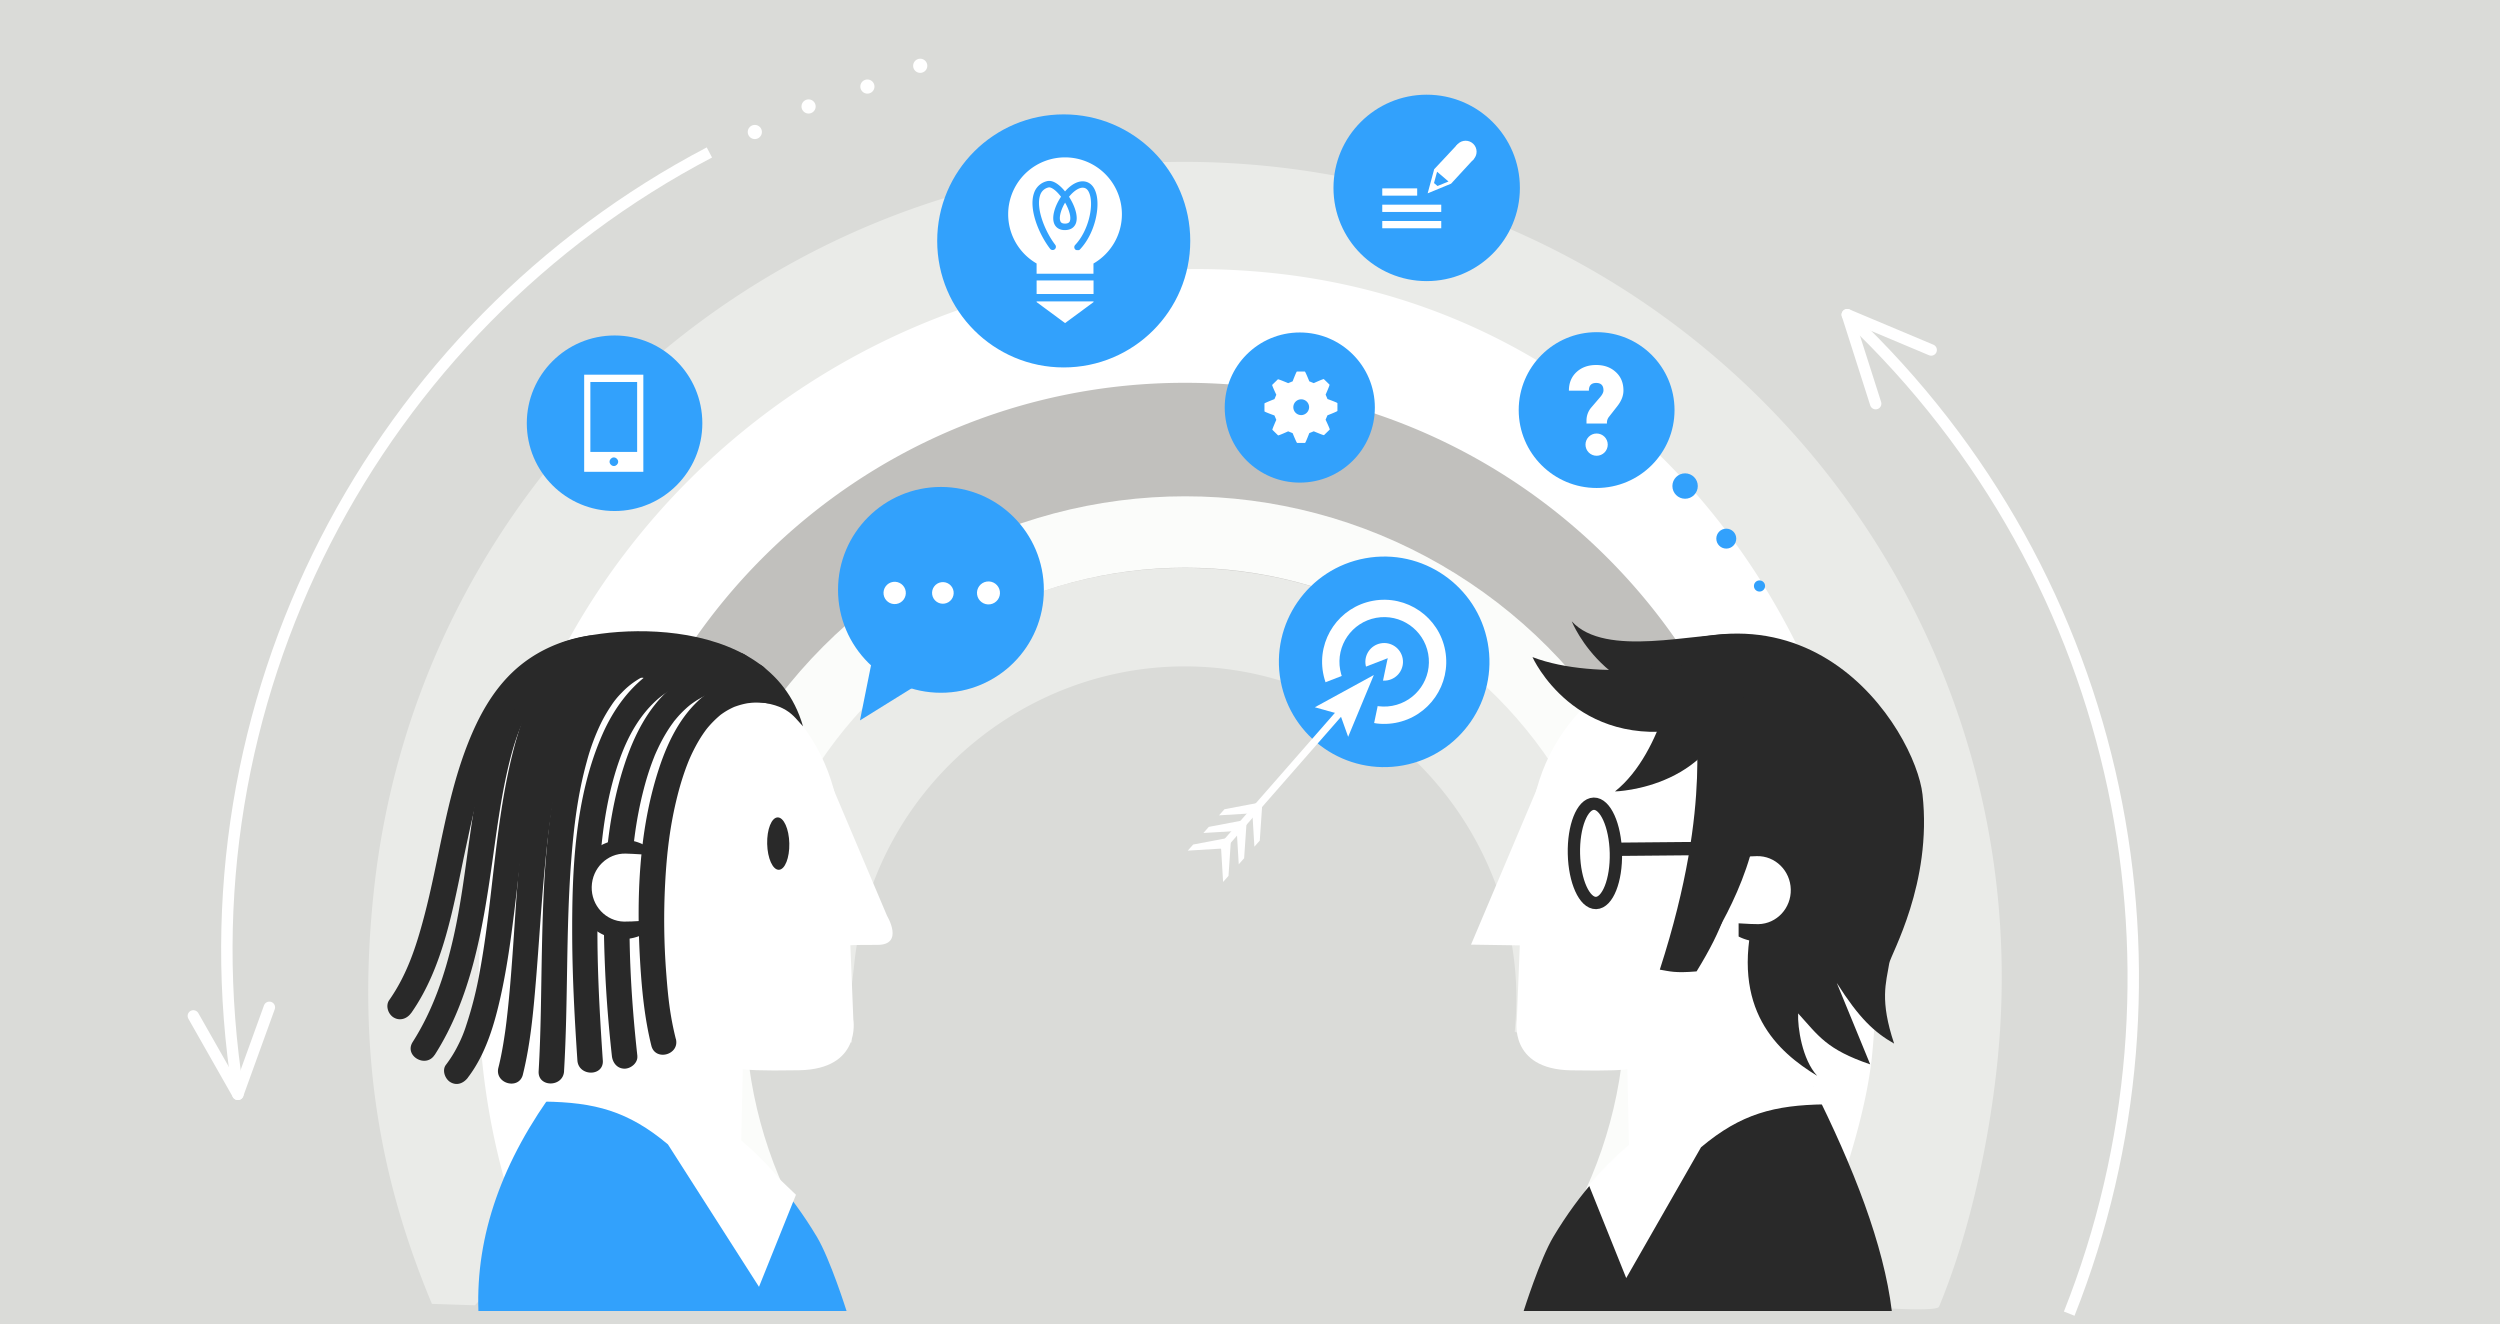 <svg xmlns="http://www.w3.org/2000/svg" xmlns:xlink="http://www.w3.org/1999/xlink" viewBox="0 0 1752 928"><rect x="0" y="0" width="1752" height="928" fill="#808080" stroke="none"/><defs><style>.cls-1,.cls-11,.cls-13,.cls-14,.cls-8,.cls-9{fill:none;}.cls-2{fill:#bfbeb6;}.cls-3{fill:#dadbd8;}.cls-4{fill:#eaebe8;}.cls-5{fill:#fff;}.cls-6{fill:#c1c0bd;}.cls-7{fill:#32a1fc;}.cls-8,.cls-9{stroke:#fff;stroke-width:8px;}.cls-11,.cls-13,.cls-14,.cls-8{stroke-miterlimit:10;}.cls-9{stroke-linecap:round;stroke-linejoin:round;}.cls-10{clip-path:url(#clip-path);}.cls-11{stroke:#fbfcfa;stroke-width:50px;}.cls-12{fill:#292929;}.cls-13,.cls-14{stroke:#292929;}.cls-13{stroke-width:8.63px;}.cls-14{stroke-width:9.34px;}</style><clipPath id="clip-path"><rect class="cls-1" x="262.9" y="155.49" width="1083.74" height="711.21"/></clipPath></defs><title>01_Auftragsklaerung2</title><g id="Ebene_1" data-name="Ebene 1"><path class="cls-2" d="M1143,718.53a163.4,163.4,0,0,0,1.13-17.19c4.11-172-132-314.67-304-318.74s-314.66,132-318.73,304c-.67,27.28,42.84-8.61,42.84-8.61-3.78-22.25,32.91-9.81,34.59-17.25C625.44,542.82,739.17,461,861.4,476.28c119.78,15,208.62,118.43,209,236.3Z"/><g id="Back-2" data-name="Back"><g id="ubten"><rect class="cls-3" x="-17.52" y="-15.44" width="1787.04" height="958.56"/></g></g><g id="Ebene_1-2" data-name="Ebene 1"><path class="cls-4" d="M830.73,342.59C642,342.59,489,495.6,489,684.36a342.22,342.22,0,0,0,11.61,88.71l35.07-33.63,61.57-9c-4.16-21.59-1-31.36,1.35-54.26,12.87-126.93,128-220.85,254.9-208s220.85,128,208,254.9l102.82,36.11a342.94,342.94,0,0,0,8.22-74.82C1172.49,495.6,1019.48,342.59,830.73,342.59Z"/><path class="cls-4" d="M888.42,116.4C574.11,84.54,293.48,313.52,261.62,627.84c-11.71,113.87,6.37,202.9,41.07,285.91l30.13,1L500,733.19,555.61,711c1.59-5.8,3.11-13.37,5.79-39.79a265.74,265.74,0,0,1,55.36-137.28,262.1,262.1,0,0,1,240.43-109.3c110.45,11.19,197.92,89.43,226.13,190.25a265,265,0,0,1,12.22,110.47l54.14-9.21,95.65,137.15,62.82,62.62s49,3.89,50.72-.17c21.58-51.88,35.39-116.65,41-172.56C1431.72,428.84,1202.74,148.25,888.42,116.4Z"/><path class="cls-5" d="M890.22,191.18C613.31,163.12,366.08,364.86,338,641.77a501.78,501.78,0,0,0,33,237.13L516.91,739l5.63,6.69c-5.67-29.17-1.27-42.4,1.84-73.36,17.41-171.64,173-298.58,344.63-281.18s298.58,173,281.19,344.61l120.9,49.52-6.19,117c7.79-27.72,39.95-98.92,46.89-161.19C1338.26,480.16,1167.14,219.25,890.22,191.18Z"/><path class="cls-6" d="M830.45,268.26C599.32,268.26,412,455.63,412,686.77c0,36.66,13.17,72.18,22.45,106.9l42.1-40.37,38.75.85c-5.67-29.19-1.3-42.4,1.83-73.35,17.4-171.65,173-298.59,344.61-281.2s298.59,173,281.2,344.61l96,34.16a419.93,419.93,0,0,0,10.06-91.6C1249,455.63,1061.6,268.26,830.45,268.26Z"/><circle class="cls-5" cx="528.98" cy="92.5" r="4.97"/><circle class="cls-5" cx="566.65" cy="74.61" r="4.97" transform="translate(456.51 635.44) rotate(-86.39)"/><circle class="cls-5" cx="605.28" cy="59.12" r="4.97" transform="matrix(0.13, -0.99, 0.99, 0.13, 470.66, 652.2)"/><circle class="cls-5" cx="644.9" cy="46.1" r="4.97" transform="translate(478.55 670.89) rotate(-79.18)"/><circle class="cls-7" cx="1209.78" cy="377.47" r="6.99"/><circle class="cls-7" cx="1180.91" cy="340.62" r="8.9"/><circle class="cls-7" cx="1233.06" cy="410.66" r="3.91"/><path class="cls-8" d="M166.89,765.31c-43.63-274.68,96.88-536.1,330.25-658.47"/><line class="cls-9" x1="166.7" y1="766.9" x2="188.77" y2="705.93"/><line class="cls-9" x1="166.7" y1="766.9" x2="135.49" y2="711.95"/><path class="cls-8" d="M1295.41,221.93c195.29,184.56,248.15,463.29,154.69,698.68"/><line class="cls-9" x1="1294.58" y1="220.54" x2="1314.47" y2="282.88"/><line class="cls-9" x1="1294.58" y1="220.54" x2="1353.37" y2="245.26"/><circle class="cls-3" cx="831.84" cy="681.31" r="26.65"/></g><circle class="cls-7" cx="745.46" cy="168.83" r="88.67"/><rect class="cls-5" x="726.46" y="196.54" width="39.89" height="9.5"/><polygon class="cls-5" points="766.35 211.71 746.4 226.42 726.46 211.71 726.46 211.22 766.35 211.22 766.35 211.71"/><path class="cls-5" d="M743.17,155.23c.31.64,1,1.49,3.1,1.49,2.68,0,3.23-1.15,3.42-1.57,1.18-2.55-.28-7.94-3.28-13.17C743.37,147.13,741.91,152.66,743.17,155.23Z"/><path class="cls-5" d="M786.23,150.18a39.85,39.85,0,1,0-59.78,34.47v7.18h39.85v-7.15A39.85,39.85,0,0,0,786.23,150.18Zm-29.4,24.62a2.22,2.22,0,0,1-.71.5h-1.45a2.21,2.21,0,0,1-1.08-.42,2.26,2.26,0,0,1-.12-3.2l0,0c9.18-9.69,13-26.65,10.26-35.35-.85-2.72-2.15-4.31-4-4.69-2.89-.64-6.93,1.77-10.56,6.25,4.17,6.46,6.82,14.37,4.57,19.16-.89,1.92-2.93,4.2-7.54,4.2-3.36,0-5.91-1.43-7.18-4-2.41-4.93.31-13.05,4.56-19.39-.31-.42-.64-.82-1-1.22-3.46-4.16-6.38-5.64-7.75-5.29a8,8,0,0,0-5.93,5.53c-3,8.86,3.13,24.91,10.61,34.69a2.27,2.27,0,0,1-3.61,2.76c-8.25-10.77-15-28.11-11.3-38.91a12.61,12.61,0,0,1,9.07-8.44c4.83-1.26,9.83,3.71,12.39,6.77l.32.4c4.64-5.33,9.76-7.81,14.22-6.89,2.43.51,5.71,2.27,7.42,7.78C771.24,144.91,767.35,163.71,756.83,174.8Z"/><circle class="cls-7" cx="430.69" cy="296.61" r="61.51"/><rect class="cls-5" x="409.39" y="262.58" width="41.46" height="68.06"/><rect class="cls-7" x="413.73" y="267.7" width="32.78" height="57.81"/><rect class="cls-5" x="411.32" y="316.71" width="38.78" height="10.44"/><ellipse class="cls-7" cx="430.2" cy="323.59" rx="2.95" ry="2.99" transform="translate(-102.81 398.97) rotate(-45)"/><circle class="cls-7" cx="999.82" cy="131.68" r="65.32"/><rect class="cls-5" x="968.69" y="132.01" width="24.47" height="5.1"/><rect class="cls-5" x="968.69" y="143.44" width="41.34" height="5.1"/><rect class="cls-5" x="968.69" y="154.87" width="41.34" height="5.1"/><path class="cls-5" d="M1021.4,101.16l-16.33,17.44-4.57,16.89,16.42-6.77,16.18-17.58Zm-14,29.19-2.44-2.07,2.15-7.94,8,6.85Z"/><circle class="cls-5" cx="1027.1" cy="106.32" r="7.7"/><circle class="cls-7" cx="910.89" cy="285.61" r="52.61"/><path class="cls-5" d="M930.31,279.64,929,276.56s3-6.76,2.74-7l-4-3.89c-.27-.27-7.06,2.83-7.06,2.83l-3.13-1.27s-2.76-6.88-3.14-6.88h-5.53c-.39,0-3,6.89-3,6.89l-3.13,1.27s-6.93-2.94-7.2-2.69l-4,3.89c-.28.27,2.88,6.93,2.88,6.93l-1.3,3.06s-7,2.71-7,3.06v5.51c0,.39,7,2.89,7,2.89l1.3,3.05s-3,6.76-2.75,7l4,3.9c.27.27,7.06-2.83,7.06-2.83l3.13,1.26s2.77,6.87,3.15,6.87h5.53c.39,0,3-6.89,3-6.89l3.14-1.27s6.91,2.94,7.17,2.69l4-3.9c.28-.27-2.89-6.91-2.89-6.91l1.3-3.07s7-2.71,7-3.09v-5.42C937.35,282.14,930.31,279.64,930.31,279.64ZM911.79,290.9a5.53,5.53,0,1,1,5.63-5.52,5.63,5.63,0,0,1-5.63,5.53Z"/><circle class="cls-7" cx="1118.91" cy="287.38" r="54.6"/><circle class="cls-5" cx="1118.91" cy="311.6" r="7.8"/><path class="cls-5" d="M1137.71,273.7q0,5.45-4.27,10.91l-5.79,7.41a6.52,6.52,0,0,0-1.51,4v.77h-14.32v-2a14,14,0,0,1,3.55-9.45l6-7q2.34-2.72,2.34-4.77,0-5.2-5.11-5.2t-5.11,5.4h-14q0-8.35,5.71-13.37,5.28-4.61,13.37-4.61t13.29,4.52Q1137.72,265.26,1137.71,273.7Z"/><g class="cls-10"><circle class="cls-11" cx="830.61" cy="706.17" r="333.36"/></g><circle class="cls-5" cx="1202.34" cy="587.12" r="129.99" transform="translate(375.13 1638.81) rotate(-77.84)"/><path class="cls-5" d="M1087.46,528.35,1030.89,662l34.19.52-2.08,52s-6.06,34.81,38,35.57c55.77,1,39.43-2.92,39.43-2.92l1.51,73.45s76.44,41.48,78.79,30.57,40.09-76.86,40.09-76.86l-12.82-110C1175.9,569.11,1118.21,465.27,1087.46,528.35Z"/><path class="cls-12" d="M1270.41,761.13s-107.26-18.64-181.74,105.49c-9.4,15.67-20.89,52.13-20.89,52.13h258C1320.11,872.28,1299.21,818.57,1270.41,761.13Z"/><path class="cls-5" d="M1192.08,804l-52.42,91.67-25.91-64.51-.32-.52c71.37-85.37,157-70.5,157-70.5l8.31,13.79C1243.57,774.46,1220.09,780.44,1192.08,804Z"/><ellipse class="cls-13" cx="1117.71" cy="598.03" rx="14.71" ry="34.8" transform="translate(-13.28 25.51) rotate(-1.3)"/><line class="cls-14" x1="1261.69" y1="594.01" x2="1130.09" y2="595.21"/><path class="cls-12" d="M1229.47,640.22c-17.18,67.51,16.69,97.08,44,113.71-10.53-11.39-13.8-34.08-13.34-43.75,14.3,15.72,19.77,25.25,50.51,35.73l-23.43-57.07c15.9,25,26.3,34.55,40.2,42.53-10.2-30.59-5.66-42.43-3.4-56.4,1-6,30.2-56,23.29-118.19-4.91-44.19-84-176.5-234-75.85,29,24.3,66.18,24.51,76.89,14.48-5.76,9.13,12.27,62.6-27,184.12,7.36,1.23,10.49,2.5,25.78,1.23,18.94-30.92,24.08-47.82,30.69-83.47C1249.94,626.84,1229.47,640.22,1229.47,640.22Z"/><path class="cls-12" d="M1175.93,460.95s-9.05,65.76-44.16,93.69c0,0,74.35-1.68,84.34-72.73C1223.73,427.76,1175.93,460.95,1175.93,460.95Z"/><path class="cls-12" d="M1218.89,444.29c-31.2-1-93.76,17.16-117.42-8.88,0,0,26.72,67.13,108.21,54.27S1250.08,445.34,1218.89,444.29Z"/><path class="cls-12" d="M1191.63,464.65s-71.4,13.55-117.68-4.16c0,0,29.4,66,110.3,49.88S1191.63,464.65,1191.63,464.65Z"/><path class="cls-12" d="M1218.42,593.84a32.27,32.27,0,0,1,13.89-3.52c18.49-.42,33.84,14.82,34.28,34s-14.2,35.13-32.7,35.55a32.32,32.32,0,0,1-15.47-3.56Z"/><path class="cls-5" d="M1204.85,602.39c2.92-1.46,22.91-2.33,26.37-2.41,12.82-.29,23.45,10.15,23.76,23.31s-9.84,24.07-22.66,24.35c-3.85.09-24.23-.81-27.47-2.44Z"/><path class="cls-12" d="M1192.64,669.68s34.37-47.87,39.28-97-22.09-39.28-22.09-39.28l-19.64,50.33-7.36,72.42"/><circle class="cls-5" cx="458.78" cy="587.05" r="129.99" transform="translate(-113.36 109.81) rotate(-12.16)"/><path class="cls-5" d="M573.6,528.35l48.06,113.49s12.24,20.33-6.72,20.33-19,.29-19,.29l2.08,52s6.06,34.81-38,35.57c-55.77,1-39.43-2.92-39.43-2.92l-1.51,70s-76.44,44.89-78.79,34-48.1-78.9-48.1-78.9l6-105.88C470.76,574.84,542.85,465.27,573.6,528.35Z"/><path class="cls-7" d="M390.64,761.13S497.9,742.49,572.38,866.62c9.4,15.67,20.89,52.13,20.89,52.13h-258C333.39,866,351.67,813.45,390.64,761.13Z"/><path class="cls-5" d="M468.09,802l63.81,99.81,25.91-64.51L546.73,826.7c-71.37-85.37-157-68.5-157-68.5L381.42,772C416.6,772.49,440.08,778.47,468.09,802Z"/><ellipse class="cls-12" cx="545.39" cy="591.19" rx="7.76" ry="18.36" transform="translate(-13.27 12.53) rotate(-1.3)"/><path class="cls-12" d="M446.67,740c-4.34-39.54-6.73-79.45-4.84-119.22,1.12-23.52,3.38-44.87,9.28-67.64,1.35-5.23,2.89-10.42,4.67-15.53.83-2.4,1.73-4.77,2.66-7.13.78-2,.28-.74.79-1.93s1.17-2.64,1.79-3.94a115.79,115.79,0,0,1,7-12.83q1.84-2.89,3.89-5.64c1-1.38.27-.37,0-.09.32-.41.65-.83,1-1.23.84-1,1.67-2,2.55-3a74.59,74.59,0,0,1,5.44-5.45c.94-.85,1.91-1.67,2.9-2.47.26-.22,1.34-1,0,0q.91-.68,1.84-1.34a63.49,63.49,0,0,1,6.13-3.79c1.12-.61,2.26-1.16,3.41-1.71.23-.11,1.71-.77.69-.33s.87-.35,1.08-.43a71.48,71.48,0,0,1,7.51-2.36q2-.49,4-.86l1.62-.28c2.68-.45-1.8.17.94-.14a86.66,86.66,0,0,1,18,0c4.8.47,8.91-4.43,8.91-8.91,0-5.21-4.1-8.44-8.91-8.91-21.56-2.11-42.61,3.52-59.18,17.68-16,13.69-25.78,33.66-32.23,53.35C422.72,581.17,422,631.21,424,678.37c.87,20.6,2.56,41.15,4.81,61.64.52,4.78,3.72,8.91,8.91,8.91,4.41,0,9.44-4.1,8.91-8.91Z"/><path class="cls-12" d="M422.44,743.14c-3.28-48.89-5.89-98.28-1.24-147.17,2-21.53,5.71-43.18,13-63.65,5.76-16.26,14.31-31.84,27.62-43.11a64.82,64.82,0,0,1,23.29-12.07,63.3,63.3,0,0,1,13.86-2.4,109.53,109.53,0,0,1,18.36.37c4.8.47,8.91-4.43,8.91-8.91,0-5.21-4.1-8.44-8.91-8.91-20.49-2-41.89,1.22-59.34,12.7-16.3,10.72-28,26.93-35.79,44.62C402.87,558.55,400.79,609.19,401,656.5c.14,28.91,1.71,57.79,3.64,86.63.76,11.38,18.59,11.47,17.82,0Z"/><path class="cls-12" d="M395.28,750.69c2.91-49.08,1.25-98.32,5-147.37,1.79-23.55,4.55-46.49,10.89-69.4a150.44,150.44,0,0,1,10.09-27.3,106.35,106.35,0,0,1,7-12,54.39,54.39,0,0,1,7.41-9.14,55.76,55.76,0,0,1,21.84-14.27c10.69-3.63,19.76-4,31.64-2.87,4.8.47,8.91-4.43,8.91-8.91,0-5.21-4.1-8.44-8.91-8.91C468,448.4,447,453,430.15,466.38c-16,12.72-25.79,31.59-32.4,50.56-8,22.92-11.58,47.28-14,71.34-2.64,26.12-3.49,52.39-4,78.62-.59,27.94-.62,55.91-2.27,83.81-.68,11.46,17.15,11.42,17.82,0Z"/><path class="cls-12" d="M366.43,753.06c5.29-21.38,7.29-43.57,9.12-65.47,2.15-25.68,3.62-51.42,6-77.09,2.31-24.87,5.13-48.65,11.16-73.1,1.38-5.62,2.94-11.19,4.72-16.7q1.28-4,2.73-7.85.63-1.69,1.3-3.37c.66-1.66.86-2.13,1.15-2.79A126.94,126.94,0,0,1,409.54,493q1.65-2.79,3.48-5.48c.67-1,1.37-2,2.08-2.91.25-.34,1.34-1.71.28-.37.4-.51.81-1,1.23-1.51a84.41,84.41,0,0,1,10.23-10.06c-.52.4,1.87-1.31,2.42-1.68q1.55-1,3.15-2a27.82,27.82,0,0,1,3.28-1.76c.56-.28,1.12-.54,1.69-.81,1.54-.73-.7.26.29-.14a68.53,68.53,0,0,1,14.33-3.8,92.9,92.9,0,0,1,17.23,0c4.8.47,8.91-4.43,8.91-8.91,0-5.21-4.1-8.44-8.91-8.91-21.4-2.09-42.36,3.67-58.39,18.28s-25.18,35.39-31.44,55.65C364,568.55,362.73,622.37,358.81,674.09c-1,13.65-2.16,27.31-3.77,40.9q-.27,2.31-.57,4.61c-.19,1.51-.12,1-.47,3.48q-.62,4.33-1.34,8.64c-.94,5.56-2,11.1-3.4,16.57-2.75,11.13,14.43,15.88,17.19,4.74Z"/><path class="cls-12" d="M327.87,755.19c12.77-16.64,18.86-38.08,23.28-58.26,5.54-25.36,8.45-51.27,11.52-77s5.76-50.13,11.17-75.83a250.08,250.08,0,0,1,9.3-33.77q.65-1.79,1.34-3.57c.26-.67,1.28-3.19,1.11-2.79.46-1.09,2.08-4.64,3.09-6.66a97.85,97.85,0,0,1,7.59-12.81c.38-.54,2.46-3.22,1.23-1.7.82-1,1.66-2,2.54-3a64.19,64.19,0,0,1,5.2-5.22c.49-.43,2.93-2.44,2.29-2s1.91-1.35,2.45-1.7a61.65,61.65,0,0,1,6.29-3.56c.52-.26,1-.49,1.58-.73-2,.9.14,0,.46-.16,1.11-.4,2.22-.8,3.36-1.15a61,61,0,0,1,7.85-1.8c1.7-.28.22,0-.11,0q1.35-.16,2.7-.27,2.19-.17,4.38-.2a83.19,83.19,0,0,1,9.31.43c4.8.47,8.91-4.43,8.91-8.91,0-5.21-4.1-8.44-8.91-8.91-21.21-2.07-42.08,4.3-56.93,20-15.26,16.1-23.29,38-28.8,59.08-13.33,51.11-14.31,104.65-23.72,155.53a265,265,0,0,1-9.57,38.18,89.91,89.91,0,0,1-6,14.55,84.56,84.56,0,0,1-8.27,13.27c-2.93,3.82-.59,10,3.2,12.19,4.59,2.69,9.25.63,12.19-3.2Z"/><path class="cls-12" d="M304.65,739.28c25.57-40.1,33.6-88,40.2-134.21,3.09-21.64,5.82-43.4,10.67-64.74,4.19-18.42,9.29-35.16,20.1-50.41a43.74,43.74,0,0,1,3.58-4.54q2.34-2.69,4.92-5.15a50,50,0,0,1,10.36-7.91c9.06-5.49,18.63-8.36,29.71-10.08,4.76-.74,7.39-6.7,6.22-11-1.4-5.08-6.19-7-11-6.22-19.58,3-38.2,11.6-51.68,26.39-13,14.31-20.82,32.44-26.07,50.87-12.48,43.74-13.8,89.9-23.78,134.21-5.84,25.92-14.32,51.24-28.67,73.76-6.18,9.7,9.23,18.65,15.39,9Z"/><path class="cls-12" d="M288.24,709.84c22.67-32.39,29.37-74.08,37.4-111.94,4.28-20.18,8.65-40.43,15.15-60a173.44,173.44,0,0,1,10.42-25.53,117,117,0,0,1,14-21.7c13.75-16.09,30.86-24.75,52.1-28,4.76-.74,7.39-6.7,6.22-11-1.4-5.08-6.19-7-11-6.22-20.06,3.11-38.86,11.74-53.58,25.85-14.2,13.61-23.67,31.14-30.85,49.26-15.54,39.2-20.23,81.67-31,122.24-5.57,21-11.91,40.33-24.35,58.1-2.76,3.94-.72,9.9,3.2,12.19,4.45,2.6,9.42.76,12.19-3.2Z"/><path class="cls-12" d="M388.35,453.18c21.53-13.91,150.15-29,174.4,55.86-7.48-7.89-11.28-16.75-40-17.57-8.79-.25-6.43-6.36-28.11-9.33C479,480,389.82,464.84,389.82,464.84Z"/><path class="cls-12" d="M451.22,592.07a32.27,32.27,0,0,0-13.89-3.52c-18.49-.42-33.84,14.82-34.28,34s14.2,35.13,32.7,35.55a32.32,32.32,0,0,0,15.47-3.56Z"/><path class="cls-5" d="M464.8,600.61c-2.92-1.46-22.91-2.33-26.37-2.41-12.82-.29-23.45,10.15-23.76,23.31s9.84,24.07,22.66,24.35c3.85.09,24.23-.81,27.47-2.44Z"/><path class="cls-12" d="M473.59,728c-4.1-16.51-5.39-29.07-6.68-45.87a488.26,488.26,0,0,1-.79-62.69c1.12-21.47,3.41-41.19,8.71-62.06,1.22-4.8,2.59-9.56,4.16-14.26q1.1-3.29,2.32-6.53c1-2.58,1.48-3.8,2.17-5.34a119.24,119.24,0,0,1,6-11.79q1.55-2.64,3.27-5.17c.6-.88,1.22-1.74,1.84-2.6.06-.08.85-1.13.25-.35s.62-.78.75-.94a70.84,70.84,0,0,1,9.26-9.32c.78-.64-.28.2-.37.26.58-.44,1.17-.87,1.76-1.28q1.19-.83,2.42-1.59a52.79,52.79,0,0,1,5.72-3c.15-.07,1.27-.53.26-.12s.73-.27,1-.34c1-.34,2.07-.71,3.12-1a51.55,51.55,0,0,1,6.17-1.35c-2.09.33,1.33-.11,1.82-.15q1.77-.13,3.55-.14a64.36,64.36,0,0,1,7.42.41c4.79.52,8.91-4.47,8.91-8.91,0-5.25-4.11-8.39-8.91-8.91a60.85,60.85,0,0,0-49,16.74C474.91,504.9,466.64,523.2,461,541.13c-13.35,42.18-15,88.7-12.42,132.56,1.16,19.76,3.11,39.86,7.89,59.12,2.76,11.13,20,6.41,17.19-4.74Z"/><circle class="cls-7" cx="659.41" cy="413.37" r="72.12"/><polygon class="cls-7" points="611.6 460.32 602.67 504.85 648.23 476.54 627.53 460.32 611.6 460.32"/><circle class="cls-5" cx="626.98" cy="415.53" r="7.82" transform="translate(-53.86 95.81) rotate(-8.38)"/><circle class="cls-5" cx="660.76" cy="415.52" r="7.58" transform="translate(-53.5 100.73) rotate(-8.38)"/><circle class="cls-5" cx="692.72" cy="415.53" r="8.06" transform="translate(-53.16 105.39) rotate(-8.38)"/><circle class="cls-7" cx="970.05" cy="463.73" r="73.78" transform="translate(-67.55 181.91) rotate(-10.35)"/><circle class="cls-5" cx="970.05" cy="463.73" r="43.5" transform="translate(-67.55 181.91) rotate(-10.35)"/><circle class="cls-7" cx="970.05" cy="463.73" r="31.35" transform="translate(-67.55 181.91) rotate(-10.35)"/><circle class="cls-5" cx="970.05" cy="463.73" r="13.18" transform="translate(-67.55 181.91) rotate(-10.35)"/><line class="cls-7" x1="974.2" y1="457.16" x2="946.5" y2="500.3"/><polygon class="cls-7" points="972.49 461.28 943.91 520.2 908.49 486 972.49 461.28"/><polygon class="cls-7" points="972.49 461.28 934.91 506.71 958.39 528.71 972.49 461.28"/><polygon class="cls-5" points="857.52 596.33 942.82 498.87 939.05 495.52 853.75 592.99 857.52 596.33"/><polygon class="cls-5" points="962.78 473.04 921.44 495.65 939.18 500.62 944.79 516.36 962.78 473.04"/><polygon class="cls-5" points="863.88 586.58 856.63 594.65 832.38 596.12 836.17 591.85 863.88 586.58"/><polygon class="cls-5" points="874.84 574.21 867.59 582.29 843.34 583.76 847.13 579.48 874.84 574.21"/><polygon class="cls-5" points="885.8 561.85 878.55 569.92 854.3 571.39 858.09 567.12 885.8 561.85"/><polygon class="cls-5" points="862.85 585.66 855.7 593.83 857.14 618.08 860.93 613.8 862.85 585.66"/><polygon class="cls-5" points="873.81 573.3 866.66 581.47 868.11 605.71 871.89 601.44 873.81 573.3"/><polygon class="cls-5" points="884.77 560.93 877.62 569.1 879.07 593.35 882.86 589.08 884.77 560.93"/></g></svg>